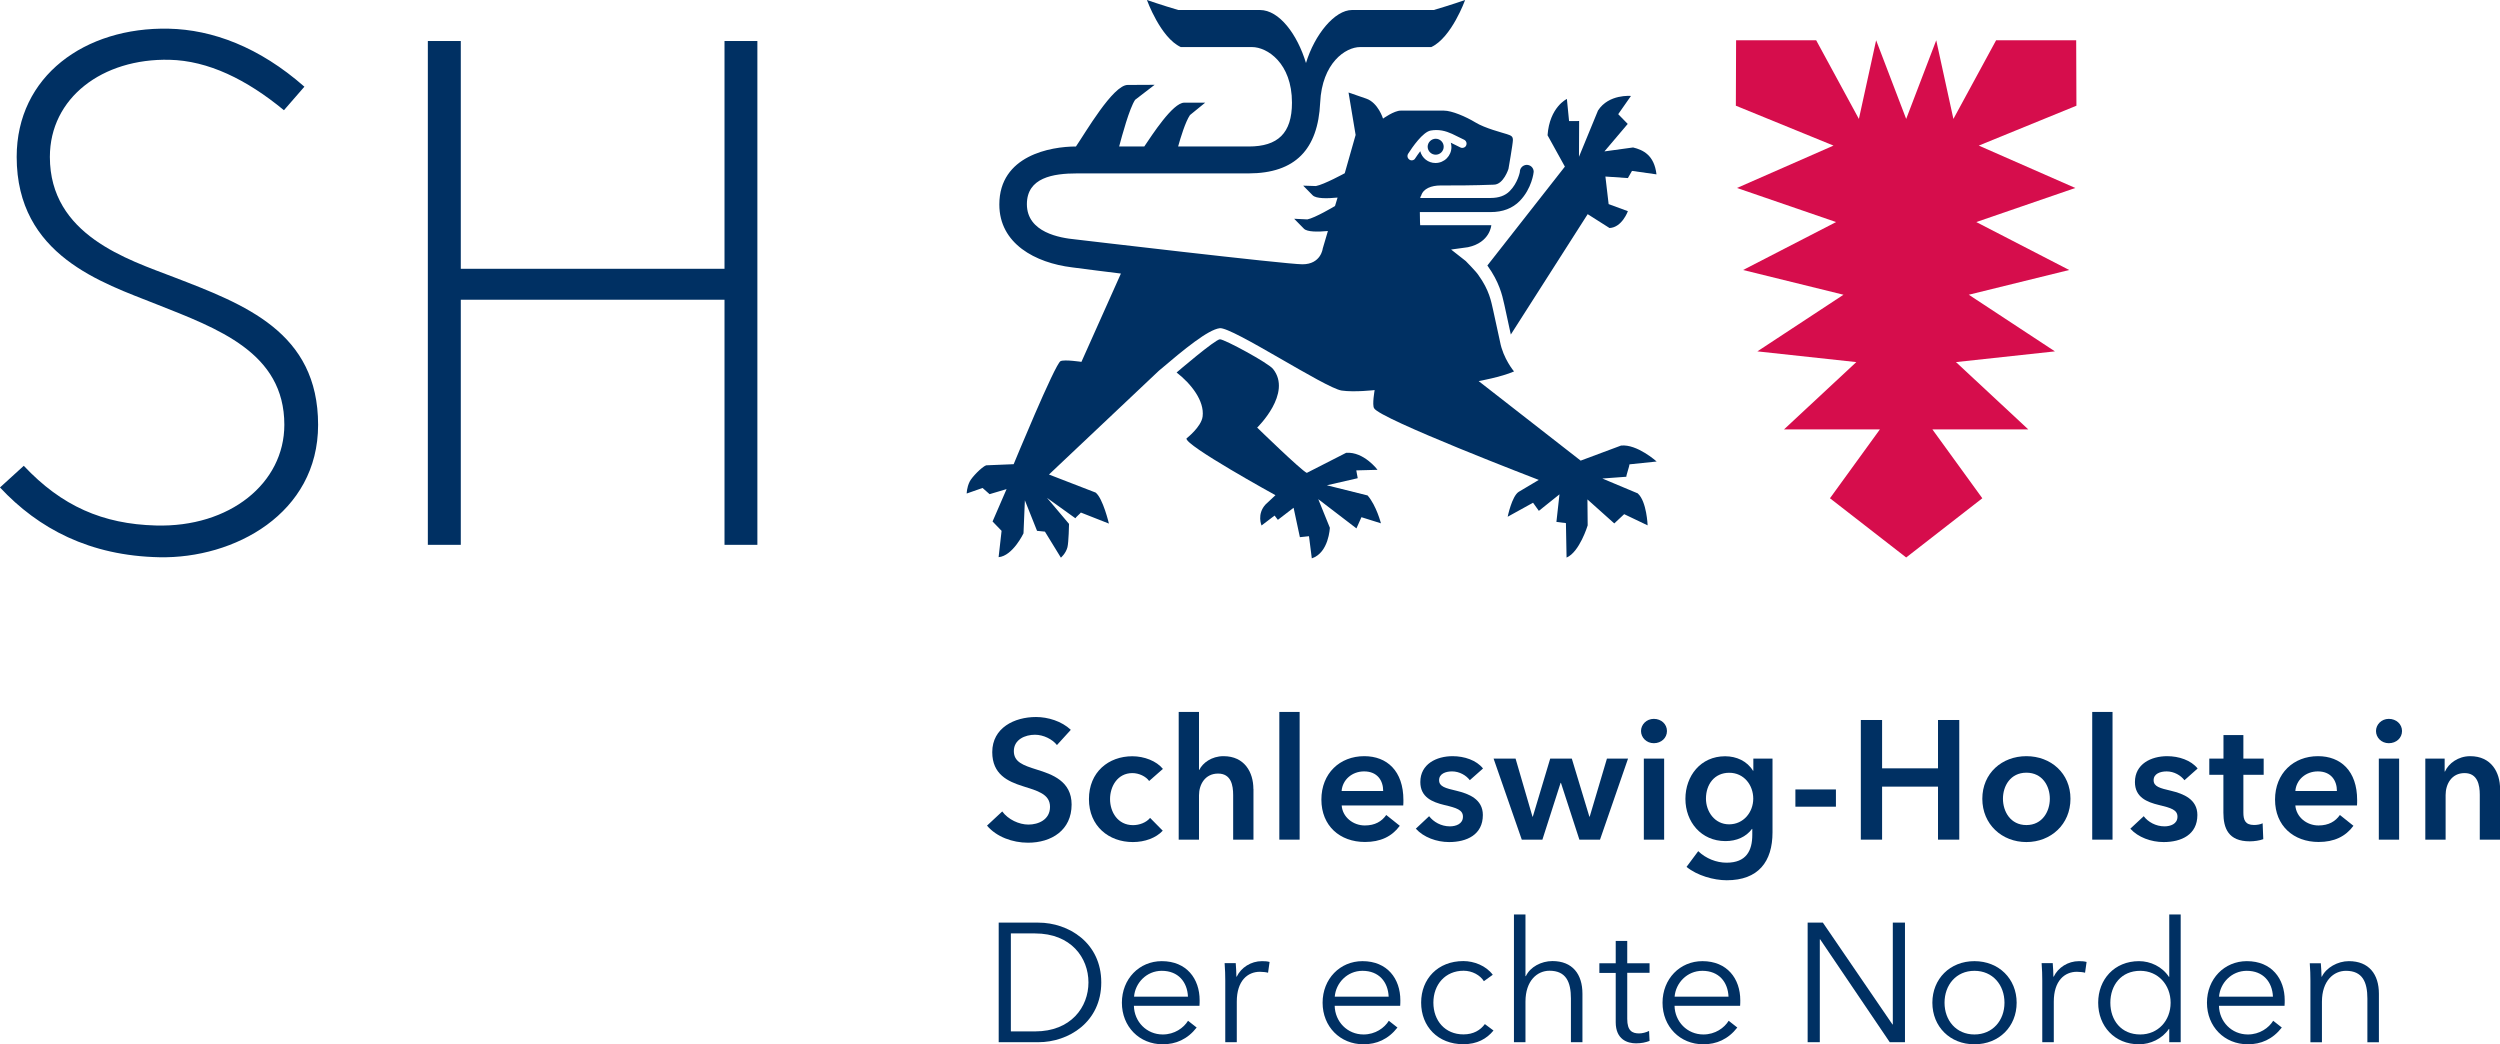 <?xml version="1.0" encoding="UTF-8"?>
<svg id="Ebene_2" data-name="Ebene 2" xmlns="http://www.w3.org/2000/svg" viewBox="0 0 310.28 129.61">
  <defs>
    <style>
      .cls-1 {
        fill: #d60d4c;
      }

      .cls-2 {
        fill: #003063;
      }
    </style>
  </defs>
  <g id="Ebene_1-2" data-name="Ebene 1">
    <g>
      <g>
        <path class="cls-2" d="m131.18,92.47c-.57-.73-1.68-1.28-2.73-1.28-1.22,0-2.62.59-2.62,2.03,0,1.36,1.15,1.76,2.83,2.29,1.91.59,4.34,1.43,4.34,4.34,0,3.19-2.5,4.74-5.41,4.74-1.93,0-3.92-.73-5.09-2.12l1.89-1.76c.73,1,2.08,1.63,3.25,1.63,1.24,0,2.68-.61,2.68-2.2s-1.55-1.99-3.42-2.58c-1.8-.57-3.75-1.45-3.75-4.21,0-3.02,2.75-4.36,5.43-4.36,1.49,0,3.19.52,4.32,1.59l-1.72,1.89Z"/>
        <path class="cls-2" d="m142.62,96.93c-.4-.57-1.26-.98-2.08-.98-1.84,0-2.77,1.65-2.77,3.23s.94,3.23,2.85,3.23c.78,0,1.64-.31,2.12-.9l1.57,1.59c-.84.9-2.22,1.41-3.71,1.41-2.98,0-5.45-1.97-5.45-5.33s2.43-5.32,5.39-5.32c1.47,0,3,.59,3.79,1.57l-1.72,1.51Z"/>
        <path class="cls-2" d="m155.57,97.92v6.29h-2.52v-5.54c0-1.2-.25-2.66-1.87-2.66s-2.37,1.36-2.37,2.7v5.5h-2.52v-15.85h2.52v7.19h.04c.4-.84,1.51-1.7,3-1.7,2.62,0,3.71,2.01,3.71,4.07Z"/>
        <path class="cls-2" d="m158.78,88.36h2.52v15.85h-2.52v-15.85Z"/>
        <path class="cls-2" d="m174.17,99.97h-7.65c.1,1.43,1.4,2.48,2.87,2.48,1.26,0,2.1-.5,2.66-1.3l1.68,1.34c-.98,1.34-2.41,2.01-4.32,2.01-3.11,0-5.41-2-5.41-5.26s2.29-5.39,5.32-5.39c2.81,0,4.86,1.82,4.86,5.45,0,.23,0,.44-.02.67Zm-2.5-1.8c0-1.3-.73-2.43-2.37-2.43-1.49,0-2.68,1.03-2.79,2.43h5.16Z"/>
        <path class="cls-2" d="m182.42,96.83c-.44-.59-1.28-1.09-2.2-1.09-.8,0-1.61.29-1.61,1.09s.78.99,2.18,1.32c1.49.36,3.25,1.03,3.25,3,0,2.45-1.99,3.36-4.19,3.36-1.55,0-3.16-.59-4.13-1.66l1.65-1.55c.55.71,1.49,1.26,2.58,1.26.73,0,1.62-.29,1.62-1.2,0-.84-.78-1.09-2.31-1.45-1.49-.36-2.98-.96-2.98-2.85,0-2.24,2.01-3.21,4.01-3.21,1.45,0,2.96.5,3.77,1.53l-1.64,1.45Z"/>
        <path class="cls-2" d="m185.37,94.15h2.73l2.1,7.21h.04l2.16-7.21h2.68l2.18,7.21h.04l2.14-7.21h2.62l-3.48,10.06h-2.56l-2.29-7.05h-.04l-2.26,7.05h-2.56l-3.5-10.06Z"/>
        <path class="cls-2" d="m205.26,89.22c.92,0,1.63.65,1.63,1.51s-.71,1.51-1.63,1.51-1.59-.71-1.59-1.51.67-1.51,1.59-1.51Zm-1.24,4.93h2.52v10.06h-2.52v-10.06Z"/>
        <path class="cls-2" d="m219.99,94.15v9.16c0,3.63-1.76,5.94-5.68,5.94-1.63,0-3.69-.59-4.99-1.66l1.45-1.95c.96.92,2.26,1.43,3.52,1.43,2.43,0,3.19-1.47,3.19-3.46v-.73h-.04c-.73.99-1.91,1.51-3.29,1.51-3.02,0-4.97-2.39-4.97-5.24s1.89-5.29,4.93-5.29c1.4,0,2.72.59,3.46,1.8h.04v-1.51h2.39Zm-8.26,4.97c0,1.59,1.07,3.19,2.87,3.19s3-1.51,3-3.19-1.15-3.21-2.98-3.21-2.89,1.43-2.89,3.21Z"/>
        <path class="cls-2" d="m227.86,100.12h-5.03v-2.14h5.03v2.14Z"/>
        <path class="cls-2" d="m230.95,89.36h2.64v6h6.94v-6h2.64v14.85h-2.64v-6.58h-6.94v6.58h-2.64v-14.85Z"/>
        <path class="cls-2" d="m251.5,93.85c3.04,0,5.47,2.12,5.47,5.29s-2.43,5.37-5.47,5.37-5.47-2.2-5.47-5.37,2.43-5.29,5.47-5.29Zm0,8.55c1.99,0,2.91-1.7,2.91-3.27s-.92-3.23-2.91-3.23-2.91,1.66-2.91,3.23.92,3.27,2.91,3.27Z"/>
        <path class="cls-2" d="m259.67,88.36h2.52v15.85h-2.52v-15.85Z"/>
        <path class="cls-2" d="m271.11,96.83c-.44-.59-1.28-1.09-2.2-1.09-.8,0-1.62.29-1.62,1.09s.78.99,2.18,1.32c1.49.36,3.25,1.03,3.25,3,0,2.45-1.99,3.36-4.19,3.36-1.55,0-3.17-.59-4.13-1.66l1.66-1.55c.54.71,1.49,1.26,2.58,1.26.73,0,1.61-.29,1.61-1.2,0-.84-.78-1.09-2.3-1.45-1.49-.36-2.98-.96-2.98-2.85,0-2.24,2.01-3.21,4-3.21,1.45,0,2.96.5,3.78,1.53l-1.63,1.45Z"/>
        <path class="cls-2" d="m274.2,96.16v-2.01h1.76v-2.92h2.47v2.92h2.52v2.01h-2.52v4.68c0,.9.21,1.55,1.32,1.55.34,0,.78-.06,1.07-.21l.08,1.97c-.44.17-1.11.27-1.68.27-2.66,0-3.27-1.63-3.27-3.56v-4.7h-1.76Z"/>
        <path class="cls-2" d="m292.54,99.97h-7.66c.11,1.43,1.4,2.48,2.87,2.48,1.26,0,2.1-.5,2.66-1.3l1.68,1.34c-.98,1.34-2.41,2.01-4.32,2.01-3.1,0-5.41-2-5.41-5.26s2.29-5.39,5.33-5.39c2.81,0,4.86,1.82,4.86,5.45,0,.23,0,.44-.02.67Zm-2.5-1.8c0-1.3-.73-2.43-2.37-2.43-1.49,0-2.68,1.03-2.79,2.43h5.16Z"/>
        <path class="cls-2" d="m296.48,89.22c.92,0,1.64.65,1.64,1.51s-.71,1.51-1.64,1.51-1.59-.71-1.59-1.51.67-1.51,1.59-1.51Zm-1.24,4.93h2.52v10.06h-2.52v-10.06Z"/>
        <path class="cls-2" d="m301.02,94.15h2.39v1.61h.04c.44-1.01,1.64-1.91,3.13-1.91,2.62,0,3.71,2.01,3.71,4.07v6.29h-2.52v-5.58c0-1.2-.27-2.68-1.89-2.68s-2.35,1.38-2.35,2.72v5.54h-2.52v-10.06Z"/>
        <path class="cls-2" d="m123.95,114.51h4.93c3.71,0,7.8,2.47,7.8,7.42s-4.09,7.42-7.8,7.42h-4.93v-14.84Zm1.51,13.5h3c4.47,0,6.63-3.02,6.63-6.08s-2.16-6.08-6.63-6.08h-3v12.16Z"/>
        <path class="cls-2" d="m148.86,124.83h-8.13c.04,1.97,1.57,3.56,3.58,3.56,1.47,0,2.6-.82,3.14-1.7l1.07.84c-1.15,1.47-2.6,2.08-4.21,2.08-2.91,0-5.07-2.2-5.07-5.16s2.16-5.16,4.95-5.16c3.08,0,4.7,2.18,4.7,4.86,0,.19,0,.42-.02.67Zm-1.42-1.13c-.08-1.84-1.22-3.21-3.25-3.21-1.91,0-3.31,1.53-3.44,3.21h6.69Z"/>
        <path class="cls-2" d="m152.01,119.54h1.36c.04.52.08,1.26.08,1.68h.04c.54-1.13,1.76-1.93,3.14-1.93.36,0,.65.02.94.1l-.19,1.34c-.17-.06-.63-.12-1.01-.12-1.51,0-2.87,1.09-2.87,3.71v5.03h-1.43v-7.65c0-.53-.02-1.49-.08-2.16Z"/>
        <path class="cls-2" d="m173.78,124.83h-8.13c.04,1.97,1.57,3.56,3.58,3.56,1.47,0,2.6-.82,3.14-1.7l1.07.84c-1.15,1.47-2.6,2.08-4.21,2.08-2.91,0-5.08-2.2-5.08-5.16s2.16-5.16,4.95-5.16c3.08,0,4.7,2.18,4.7,4.86,0,.19,0,.42-.02.67Zm-1.43-1.13c-.08-1.84-1.21-3.21-3.25-3.21-1.91,0-3.31,1.53-3.44,3.21h6.69Z"/>
        <path class="cls-2" d="m184.17,121.78c-.46-.75-1.45-1.3-2.52-1.3-2.28,0-3.75,1.72-3.75,3.96s1.45,3.94,3.73,3.94c1.24,0,2.1-.52,2.66-1.28l1.07.8c-.84,1.03-2.04,1.7-3.74,1.7-3.16,0-5.24-2.2-5.24-5.16s2.08-5.16,5.24-5.16c1.32,0,2.81.57,3.65,1.7l-1.11.8Z"/>
        <path class="cls-2" d="m189.38,121.15c.52-1.13,1.91-1.87,3.29-1.87,2.49,0,3.73,1.62,3.73,4.05v6.02h-1.43v-5.43c0-2.05-.61-3.44-2.66-3.44-1.51,0-2.98,1.22-2.98,3.84v5.03h-1.43v-15.85h1.43v7.65h.04Z"/>
        <path class="cls-2" d="m204.73,120.74h-2.77v5.72c0,1.47.61,1.8,1.47,1.8.4,0,.86-.12,1.24-.31l.06,1.24c-.5.19-1.03.3-1.68.3-1.05,0-2.52-.46-2.52-2.62v-6.12h-2.03v-1.2h2.03v-2.77h1.43v2.77h2.77v1.2Z"/>
        <path class="cls-2" d="m215.96,124.83h-8.13c.04,1.97,1.57,3.56,3.58,3.56,1.47,0,2.6-.82,3.14-1.7l1.07.84c-1.15,1.47-2.6,2.08-4.21,2.08-2.91,0-5.07-2.2-5.07-5.16s2.16-5.16,4.95-5.16c3.08,0,4.7,2.18,4.7,4.86,0,.19,0,.42-.02.67Zm-1.43-1.13c-.08-1.84-1.21-3.21-3.25-3.21-1.91,0-3.31,1.53-3.44,3.21h6.69Z"/>
        <path class="cls-2" d="m234.88,127.15h.04v-12.64h1.51v14.84h-1.89l-8.64-12.77h-.04v12.77h-1.51v-14.84h1.89l8.64,12.64Z"/>
        <path class="cls-2" d="m245.05,129.61c-3.04,0-5.22-2.2-5.22-5.16s2.18-5.16,5.22-5.16,5.24,2.2,5.24,5.16-2.18,5.16-5.24,5.16Zm0-9.12c-2.27,0-3.71,1.76-3.71,3.96s1.45,3.94,3.71,3.94,3.73-1.74,3.73-3.94-1.45-3.96-3.73-3.96Z"/>
        <path class="cls-2" d="m253.41,119.54h1.36c.04.52.08,1.26.08,1.68h.04c.54-1.13,1.76-1.93,3.14-1.93.36,0,.65.02.94.1l-.19,1.34c-.17-.06-.63-.12-1.01-.12-1.51,0-2.87,1.09-2.87,3.71v5.03h-1.43v-7.65c0-.53-.02-1.49-.08-2.16Z"/>
        <path class="cls-2" d="m265.48,129.61c-3.06,0-5.07-2.27-5.07-5.16s2.01-5.16,5.07-5.16c1.4,0,2.87.67,3.71,1.95h.04v-7.74h1.42v15.85h-1.42v-1.65h-.04c-.84,1.24-2.31,1.91-3.71,1.91Zm.15-1.22c2.2,0,3.77-1.7,3.77-3.94s-1.57-3.96-3.77-3.96c-2.37,0-3.71,1.78-3.71,3.96s1.34,3.94,3.71,3.94Z"/>
        <path class="cls-2" d="m283.53,124.83h-8.13c.04,1.97,1.57,3.56,3.59,3.56,1.46,0,2.6-.82,3.14-1.7l1.07.84c-1.15,1.47-2.6,2.08-4.21,2.08-2.92,0-5.08-2.2-5.08-5.16s2.16-5.16,4.95-5.16c3.08,0,4.7,2.18,4.7,4.86,0,.19,0,.42-.02.67Zm-1.43-1.13c-.08-1.84-1.22-3.21-3.25-3.21-1.91,0-3.31,1.53-3.44,3.21h6.69Z"/>
        <path class="cls-2" d="m288.04,119.54c.04.52.09,1.26.09,1.68h.04c.54-1.13,1.97-1.93,3.35-1.93,2.49,0,3.73,1.62,3.73,4.05v6.02h-1.43v-5.43c0-2.05-.61-3.44-2.66-3.44-1.51,0-2.98,1.22-2.98,3.84v5.03h-1.43v-7.65c0-.53-.02-1.49-.08-2.16h1.36Z"/>
      </g>
      <g>
        <g>
          <path class="cls-2" d="m0,60.5c4.78,5.12,11.13,8.48,19.77,8.66,9.3.19,19.71-5.41,19.71-16.43,0-11.52-9.09-14.94-17.95-18.35-5.66-2.18-15.34-5.19-15.34-14.9,0-7.33,6.51-12.25,14.85-12.06,4.79.11,9.56,2.43,14.2,6.26l2.54-2.92c-5.62-4.94-11.42-7.08-16.84-7.2-10.39-.22-18.87,5.88-18.87,15.91,0,12.28,10.67,15.63,17.3,18.27,7.66,3.04,15.92,6,15.92,14.98,0,7.25-6.77,12.76-15.96,12.5-6.57-.18-11.67-2.4-16.38-7.41l-2.93,2.67Z"/>
          <polygon class="cls-2" points="89.92 67.62 94 67.62 94 5.09 89.92 5.09 89.92 33.36 57.19 33.36 57.19 5.09 53.1 5.09 53.1 67.62 57.19 67.62 57.19 37.2 89.92 37.2 89.92 67.62"/>
        </g>
        <g>
          <polygon class="cls-1" points="257.68 5 247.74 5 242.44 14.76 240.31 5 236.58 14.76 232.85 5 230.71 14.76 225.41 5 215.47 5 215.44 13.12 227.56 18.07 215.58 23.33 227.88 27.56 216.34 33.51 228.8 36.58 218.11 43.61 230.39 44.94 221.42 53.29 233.32 53.29 227.12 61.84 236.58 69.19 246.03 61.84 239.83 53.29 251.73 53.29 242.76 44.94 255.04 43.61 244.35 36.58 256.81 33.51 245.28 27.56 257.57 23.33 245.59 18.07 257.71 13.12 257.68 5"/>
          <g>
            <path class="cls-2" d="m169.73,61.49l-5.05-1.26,3.83-.88-.18-.97,2.64-.07s-1.7-2.28-3.9-2.11l-4.88,2.49c-.66-.27-6.16-5.62-6.16-5.62,0,0,4.4-4.26,1.96-7.29-.6-.74-6-3.67-6.58-3.67s-5.38,4.12-5.38,4.12c1.83,1.42,3.47,3.54,3.23,5.46-.16,1.3-2,2.72-2,2.72-.29.82,11.04,7.05,11.04,7.05l-1.22,1.14c-1.12,1.2-.51,2.62-.51,2.62l1.62-1.23.41.53,1.95-1.5.78,3.65,1.13-.12.35,2.75c2.12-.7,2.24-3.8,2.24-3.8l-1.44-3.55,4.74,3.63.62-1.39,2.42.76s-.56-2.19-1.65-3.45Z"/>
            <path class="cls-2" d="m202.7,18.3l-3.57.49,2.89-3.41-1.18-1.21,1.58-2.26s-2.75-.27-4.09,1.81l-2.36,5.74.02-4.45c-.11.04-1.08,0-1.25.02l-.27-2.75s-2.15,1-2.4,4.51l2.15,3.89-9.62,12.27s.02.02.02.03c1.46,2.02,1.83,3.69,2.05,4.68l.06.26.78,3.6,9.54-14.94,2.71,1.72c1.55-.07,2.28-2.09,2.28-2.09l-2.39-.88-.4-3.42,2.79.19.51-.89,3.04.43c-.28-2.38-1.64-3.03-2.91-3.34Z"/>
            <path class="cls-2" d="m203.28,61.24l-4.41-1.85,2.98-.22c-.04-.11.4-1.38.39-1.54l3.37-.35s-2.43-2.19-4.42-1.98l-5.01,1.87-12.66-9.87s2.79-.5,4.39-1.2c0,0-1.35-1.59-1.74-3.7l-.87-3.99c-.22-.93-.44-2.38-1.82-4.28-.22-.37-1.56-1.73-1.56-1.73l-1.82-1.43,2.1-.29c2.75-.59,2.89-2.73,2.89-2.73h-8.83s-.04-.55-.04-1.63h8.8c1.49,0,2.7-.46,3.6-1.38,1.51-1.55,1.73-3.54,1.73-3.62,0-.49-.39-.86-.87-.86-.48.02-.86.41-.85.9,0,0-.26,1.37-1.26,2.36-.56.57-1.36.85-2.35.85h-8.75c.04-.26.05-.13.11-.28.27-.91,1.3-1.26,2.37-1.27,1.96,0,4.06,0,6.66-.1,1.2-.02,1.81-1.96,1.81-1.96,0,0,.55-3.13.55-3.58s-.19-.55-.74-.73c-.55-.18-2.74-.73-3.92-1.46-1.19-.72-2.92-1.46-3.9-1.46h-5.37c-.82,0-2.19.99-2.19.99,0,0-.6-1.97-2.08-2.48l-2.2-.76.88,5.27-1.35,4.75s-2.58,1.41-3.58,1.59l-1.58-.05,1.19,1.21c.44.41,1.76.4,3.08.27l-.32,1.05c-.11.07-2.5,1.48-3.43,1.66l-1.64-.08,1.22,1.24c.41.4,1.69.4,2.97.28l-.64,2.17s-.21,1.96-2.52,1.96c-2.08,0-28.2-3.09-28.2-3.09-1.87-.18-6-.85-6-4.37,0-3.3,3.25-3.82,6.23-3.82h21.29c5.79-.01,8.61-2.98,8.88-8.78.23-4.93,3.15-6.9,4.96-6.9h8.83c2.52-1.17,4.2-5.84,4.2-5.84,0,0-1.9.66-3.89,1.24h-10.14c-2.16,0-4.65,3.05-5.72,6.58h0c-1.07-3.53-3.3-6.58-5.72-6.58h-10.13c-1.98-.58-3.89-1.24-3.89-1.24,0,0,1.68,4.68,4.2,5.84h8.84c1.87,0,4.96,1.97,4.96,6.9,0,3.8-1.76,5.44-5.36,5.44h-8.77c.29-1.06.9-3.06,1.47-3.9l1.89-1.54h-2.6c-1.42,0-4.01,4.04-4.96,5.44h-3.12c.36-1.35,1.27-4.72,1.98-5.79l2.43-1.87s-1.2.02-3.35.02c-1.82,0-5.26,5.95-6.42,7.64-3.12,0-9.51,1.11-9.51,7.2,0,4.87,4.47,7.24,9.02,7.8.18.04,6.07.77,6.07.77l-4.9,10.96s-2.1-.32-2.59-.09c-.68.32-5.82,12.79-5.82,12.79l-3.42.14c-.56.22-1.77,1.47-2.04,2.02-.37.75-.37,1.48-.37,1.48l1.97-.69.87.77,2.11-.63-1.74,4.02,1.12,1.16-.37,3.27c1.76-.16,3.09-2.96,3.09-2.96l.17-4.1,1.51,3.79c.23.02.23.03.98.1l1.98,3.23s.6-.5.81-1.28c.16-.6.2-2.91.2-2.91-.64-.77-2.73-3.23-2.73-3.23l3.52,2.53c.03-.11.59-.58.68-.71l3.48,1.37s-.74-3.14-1.65-3.85l-5.79-2.24,13.64-12.88c3.22-2.74,6.1-5.09,7.55-5.28,1.51-.2,13.08,7.43,15.14,7.74,1.58.23,4.09-.06,4.09-.06,0,0-.33,1.84-.07,2.25.65,1.31,20.44,8.9,20.44,8.9l-2.49,1.48c-.85.54-1.37,3.09-1.37,3.09l3.15-1.74.72,1.01,2.56-2.05-.38,3.42,1.18.15.08,4.28c1.62-.69,2.62-4,2.62-4l-.03-3.22,3.33,2.98,1.23-1.15,2.91,1.39s-.11-2.95-1.2-3.94Zm-28.35-41.43c-.24-.15-.32-.46-.17-.72.52-.81,1.82-2.71,2.81-2.89.24-.04.47-.06.7-.06.97,0,1.76.36,2.54.76l.92.45c.26.14.36.45.23.72-.11.25-.46.36-.71.23l-.91-.45c-.1-.05-.19-.1-.28-.14.05.18.08.36.08.54,0,1.09-.88,1.98-1.98,1.98-.91,0-1.67-.61-1.89-1.46-.23.3-.44.6-.63.89-.12.23-.46.32-.71.16Z"/>
            <path class="cls-2" d="m178.19,19.2c.54,0,.99-.44.99-.99s-.45-.99-.99-.99-1,.45-1,.99.45.99,1,.99Z"/>
          </g>
        </g>
      </g>
    </g>
  </g>
</svg>